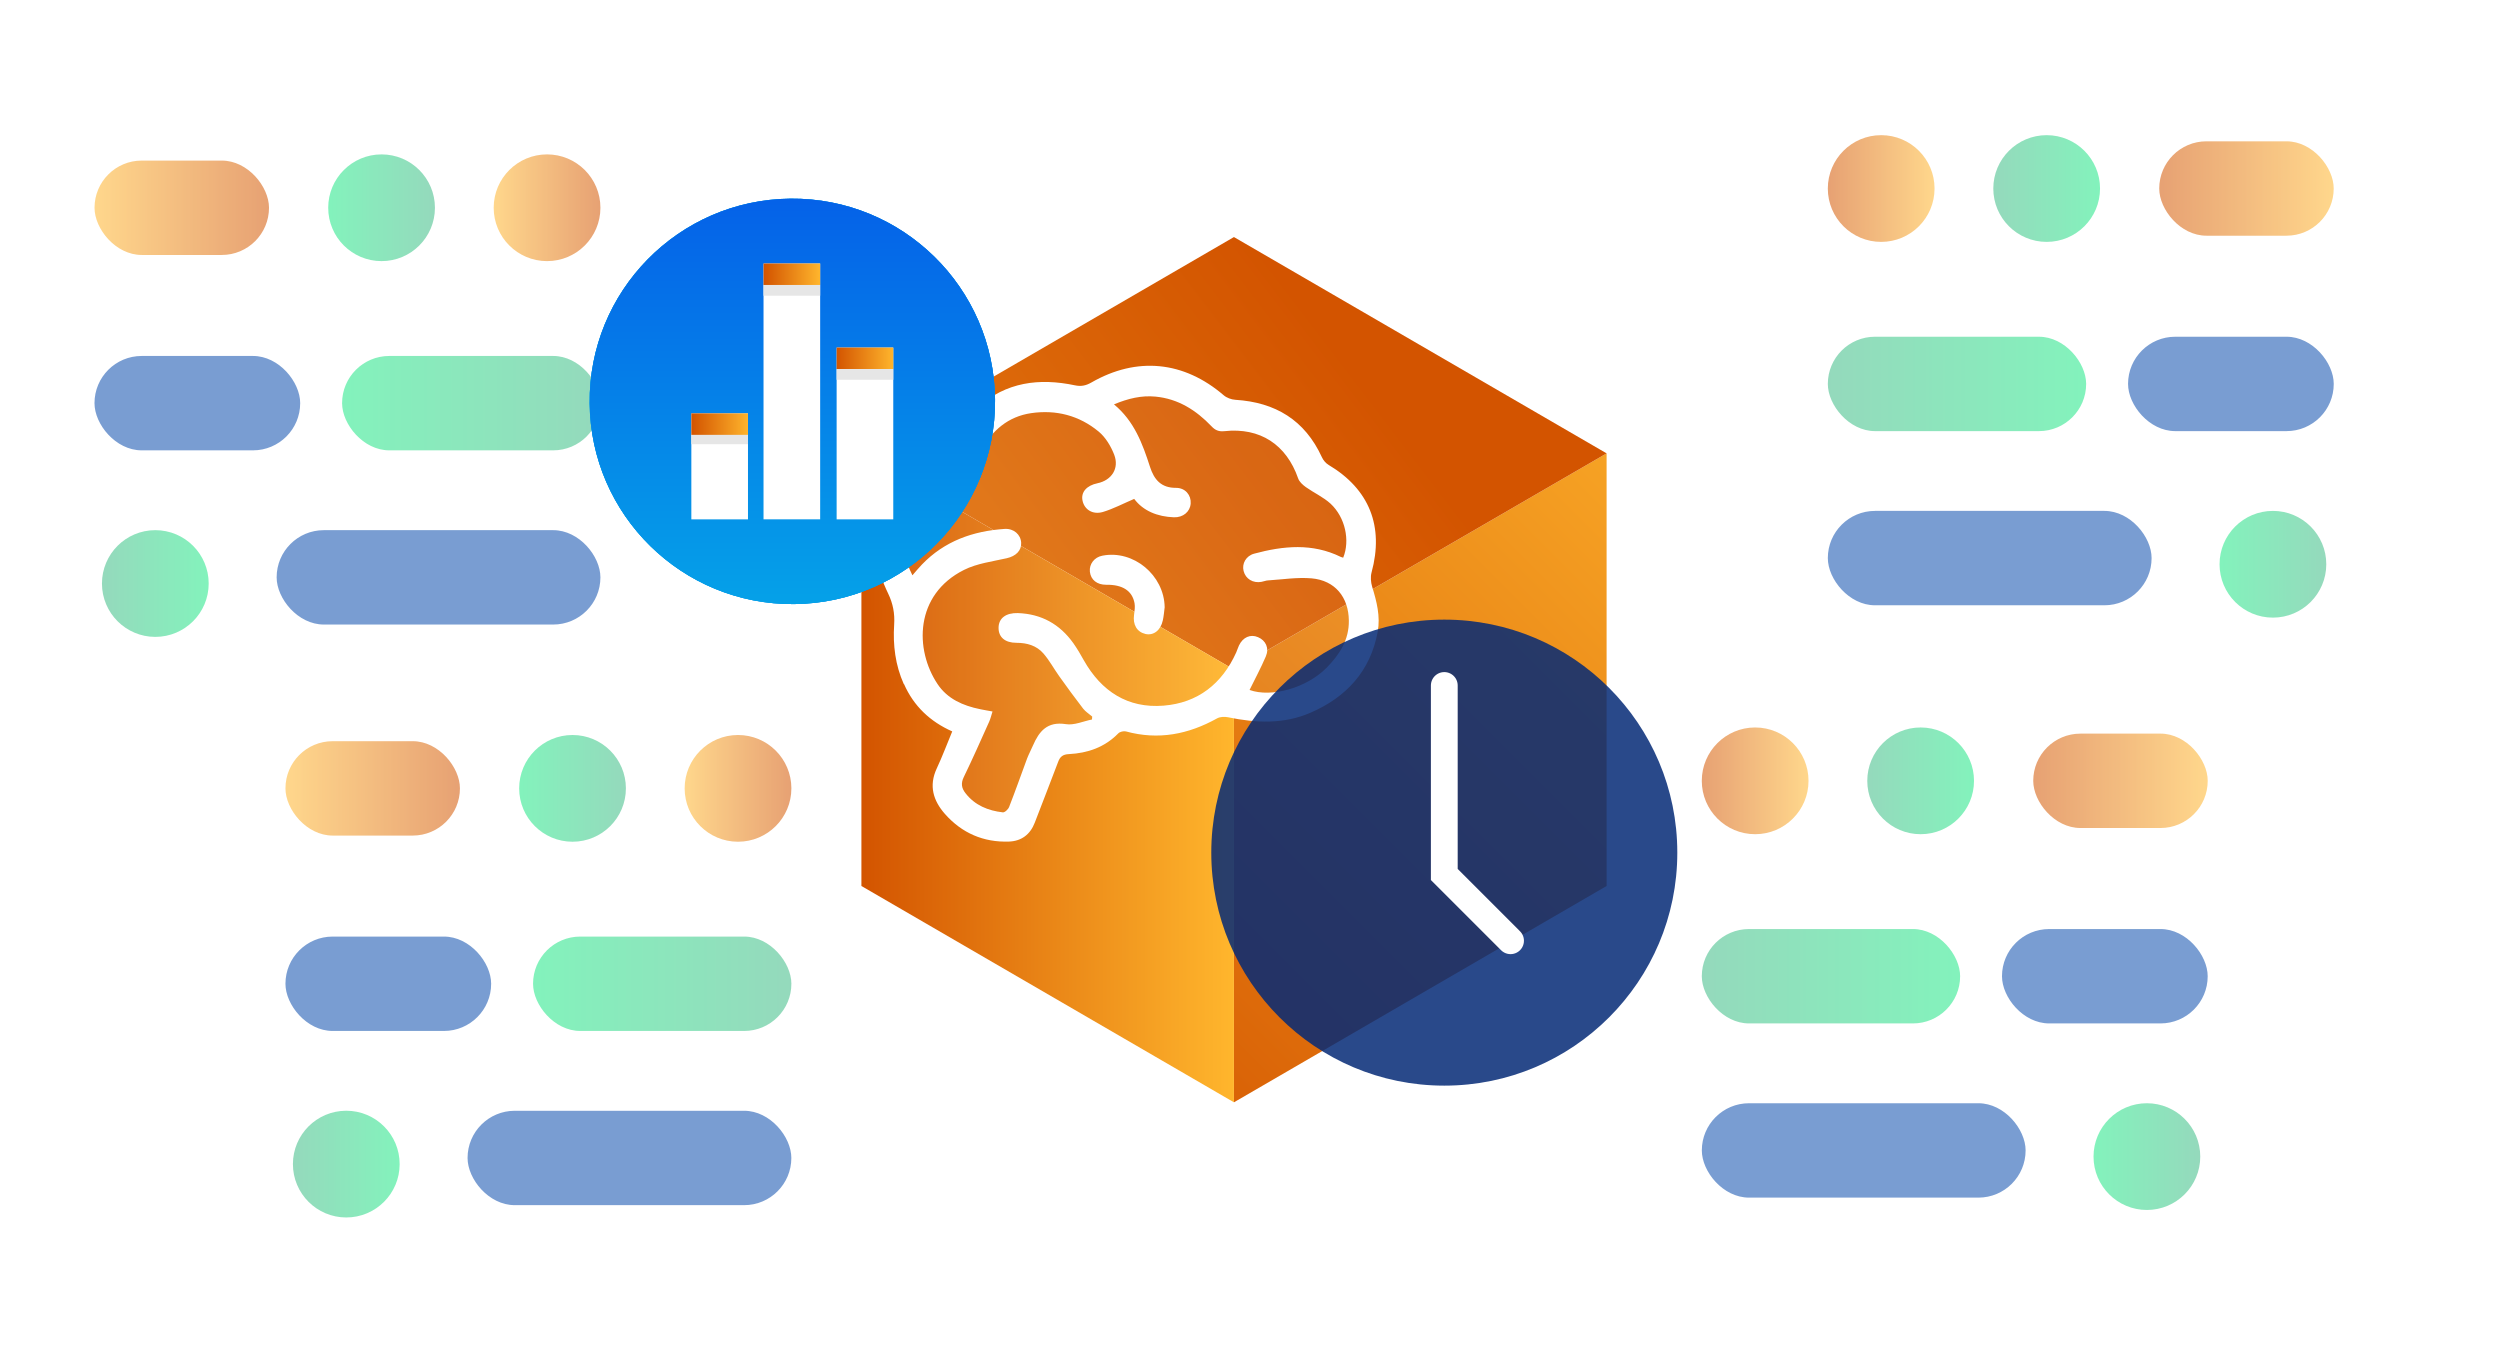 <?xml version="1.0" encoding="UTF-8"?>
<svg id="Layer_1" data-name="Layer 1" xmlns="http://www.w3.org/2000/svg" xmlns:xlink="http://www.w3.org/1999/xlink" viewBox="0 0 780 420">
  <defs>
    <style>
      .cls-1, .cls-2 {
        fill: none;
      }

      .cls-3 {
        fill: url(#linear-gradient);
      }

      .cls-4 {
        clip-path: url(#clippath);
      }

      .cls-5 {
        fill: #e6e6e6;
      }

      .cls-6, .cls-7 {
        fill: #fff;
      }

      .cls-8 {
        fill: #0b4dad;
      }

      .cls-9 {
        fill: #042a76;
        opacity: .85;
      }

      .cls-9, .cls-7 {
        isolation: isolate;
      }

      .cls-2 {
        stroke: #fff;
        stroke-linecap: round;
        stroke-miterlimit: 10;
        stroke-width: 8.36px;
      }

      .cls-10 {
        fill: url(#linear-gradient-8);
      }

      .cls-11 {
        fill: url(#linear-gradient-9);
      }

      .cls-12 {
        fill: url(#linear-gradient-3);
      }

      .cls-13 {
        fill: url(#linear-gradient-4);
      }

      .cls-14 {
        fill: url(#linear-gradient-2);
      }

      .cls-15 {
        fill: url(#linear-gradient-6);
      }

      .cls-16 {
        fill: url(#linear-gradient-7);
      }

      .cls-17 {
        fill: url(#linear-gradient-5);
      }

      .cls-18 {
        opacity: .55;
      }

      .cls-19 {
        opacity: .5;
      }

      .cls-20 {
        fill: url(#linear-gradient-14);
      }

      .cls-21 {
        fill: url(#linear-gradient-18);
      }

      .cls-22 {
        fill: url(#linear-gradient-22);
      }

      .cls-23 {
        fill: url(#linear-gradient-20);
      }

      .cls-24 {
        fill: url(#linear-gradient-21);
      }

      .cls-25 {
        fill: url(#linear-gradient-23);
      }

      .cls-26 {
        fill: url(#linear-gradient-15);
      }

      .cls-27 {
        fill: url(#linear-gradient-19);
      }

      .cls-28 {
        fill: url(#linear-gradient-16);
      }

      .cls-29 {
        fill: url(#linear-gradient-17);
      }

      .cls-30 {
        fill: url(#linear-gradient-13);
      }

      .cls-31 {
        fill: url(#linear-gradient-12);
      }

      .cls-32 {
        fill: url(#linear-gradient-10);
      }

      .cls-33 {
        fill: url(#linear-gradient-11);
      }

      .cls-34 {
        fill: url(#linear-gradient-27);
      }

      .cls-35 {
        fill: url(#linear-gradient-24);
      }

      .cls-36 {
        fill: url(#linear-gradient-26);
      }

      .cls-37 {
        fill: url(#linear-gradient-25);
      }

      .cls-38 {
        fill: url(#linear-gradient-28);
      }

      .cls-39 {
        fill: url(#linear-gradient-29);
      }

      .cls-40 {
        fill: url(#linear-gradient-30);
      }

      .cls-41 {
        fill: url(#linear-gradient-32);
      }

      .cls-42 {
        fill: url(#linear-gradient-31);
      }

      .cls-7 {
        opacity: .06;
      }

      .cls-43 {
        filter: url(#drop-shadow-11);
      }
    </style>
    <linearGradient id="linear-gradient" x1="634.37" y1="243.62" x2="688.81" y2="243.62" gradientUnits="userSpaceOnUse">
      <stop offset="0" stop-color="#d35400"/>
      <stop offset="1" stop-color="#ffb62d"/>
    </linearGradient>
    <linearGradient id="linear-gradient-2" x1="582.6" y1="243.62" x2="615.89" y2="243.62" gradientUnits="userSpaceOnUse">
      <stop offset="0" stop-color="#3dba85"/>
      <stop offset="1" stop-color="#1de885"/>
    </linearGradient>
    <linearGradient id="linear-gradient-3" x1="530.97" x2="564.26" xlink:href="#linear-gradient"/>
    <linearGradient id="linear-gradient-4" x1="530.97" y1="304.59" x2="611.56" y2="304.59" gradientTransform="translate(1142.53 609.17) rotate(-180)" xlink:href="#linear-gradient-2"/>
    <linearGradient id="linear-gradient-5" x1="-1275.72" y1="1185.47" x2="-1242.43" y2="1185.47" gradientTransform="translate(-589.24 1546.32) rotate(-180)" xlink:href="#linear-gradient-2"/>
    <linearGradient id="linear-gradient-6" x1="673.68" y1="58.82" x2="728.13" y2="58.82" xlink:href="#linear-gradient"/>
    <linearGradient id="linear-gradient-7" x1="621.91" y1="58.82" x2="655.21" y2="58.82" xlink:href="#linear-gradient-2"/>
    <linearGradient id="linear-gradient-8" x1="570.28" y1="58.82" x2="603.58" y2="58.82" xlink:href="#linear-gradient"/>
    <linearGradient id="linear-gradient-9" x1="570.28" y1="119.78" x2="650.88" y2="119.78" gradientTransform="translate(1221.16 239.56) rotate(180)" xlink:href="#linear-gradient-2"/>
    <linearGradient id="linear-gradient-10" x1="-1315.04" y1="1370.27" x2="-1281.75" y2="1370.27" gradientTransform="translate(-589.24 1546.32) rotate(-180)" xlink:href="#linear-gradient-2"/>
    <linearGradient id="linear-gradient-11" x1="25.52" y1="245.97" x2="79.97" y2="245.97" gradientTransform="translate(63.54 491.94) scale(1 -1)" xlink:href="#linear-gradient"/>
    <linearGradient id="linear-gradient-12" x1="-26.25" y1="245.97" x2="7.05" y2="245.97" gradientTransform="translate(169.03) rotate(-180) scale(1 -1)" xlink:href="#linear-gradient-2"/>
    <linearGradient id="linear-gradient-13" x1="-77.88" y1="245.97" x2="-44.58" y2="245.97" gradientTransform="translate(169.03) rotate(-180) scale(1 -1)" xlink:href="#linear-gradient"/>
    <linearGradient id="linear-gradient-14" x1="-77.88" y1="306.93" x2="2.72" y2="306.93" gradientTransform="translate(169.03) rotate(-180) scale(1 -1)" xlink:href="#linear-gradient-2"/>
    <linearGradient id="linear-gradient-15" x1="-666.88" y1="1183.12" x2="-633.59" y2="1183.12" gradientTransform="translate(758.27 1546.32) scale(1 -1)" xlink:href="#linear-gradient-2"/>
    <linearGradient id="linear-gradient-16" x1="85.1" y1="64.82" x2="139.55" y2="64.82" gradientTransform="translate(-55.62 129.64) scale(1 -1)" xlink:href="#linear-gradient"/>
    <linearGradient id="linear-gradient-17" x1="33.33" y1="64.82" x2="66.63" y2="64.82" gradientTransform="translate(169.03) rotate(-180) scale(1 -1)" xlink:href="#linear-gradient-2"/>
    <linearGradient id="linear-gradient-18" x1="-18.3" y1="64.82" x2="15" y2="64.82" gradientTransform="translate(169.03) rotate(-180) scale(1 -1)" xlink:href="#linear-gradient"/>
    <linearGradient id="linear-gradient-19" x1="-18.3" y1="125.79" x2="62.3" y2="125.79" gradientTransform="translate(169.03) rotate(-180) scale(1 -1)" xlink:href="#linear-gradient-2"/>
    <linearGradient id="linear-gradient-20" x1="-726.46" y1="1364.27" x2="-693.17" y2="1364.27" gradientTransform="translate(758.27 1546.32) scale(1 -1)" xlink:href="#linear-gradient-2"/>
    <linearGradient id="linear-gradient-21" x1="327.06" y1="-1921.8" x2="572.57" y2="-1676.29" gradientTransform="translate(0 -1563.06) scale(1 -1)" gradientUnits="userSpaceOnUse">
      <stop offset="0" stop-color="#d35400"/>
      <stop offset="1" stop-color="#ffb62d"/>
    </linearGradient>
    <linearGradient id="linear-gradient-22" x1="421.3" y1="-1676.81" x2="72.81" y2="-1942.82" xlink:href="#linear-gradient-21"/>
    <linearGradient id="linear-gradient-23" x1="268.76" y1="-1805.75" x2="384.99" y2="-1805.75" xlink:href="#linear-gradient-21"/>
    <filter id="drop-shadow-11" filterUnits="userSpaceOnUse">
      <feOffset dx="3.13" dy="8.35"/>
      <feGaussianBlur result="blur" stdDeviation="13.57"/>
      <feFlood flood-color="#1e1e1e" flood-opacity=".4"/>
      <feComposite in2="blur" operator="in"/>
      <feComposite in="SourceGraphic"/>
    </filter>
    <linearGradient id="linear-gradient-24" x1="180.82" y1="116.89" x2="307.32" y2="116.89" gradientTransform="translate(1.08 -2.24) rotate(.53)" gradientUnits="userSpaceOnUse">
      <stop offset="0" stop-color="#05a1e8"/>
      <stop offset="1" stop-color="#0562e8"/>
    </linearGradient>
    <clipPath id="clippath">
      <circle class="cls-35" cx="244.07" cy="116.89" r="63.25" transform="translate(-1.06 2.25) rotate(-.53)"/>
    </clipPath>
    <linearGradient id="linear-gradient-25" x1="-555.76" y1="-397.52" x2="-555.41" y2="-397.52" gradientTransform="translate(3223185.3 4506042.69) rotate(90) scale(8107.56 -8107.53)" xlink:href="#linear-gradient-24"/>
    <linearGradient id="linear-gradient-26" x1="-558.65" y1="-397.64" x2="-558.3" y2="-397.64" gradientTransform="translate(-141744.58 -199303.58) rotate(-90) scale(357.08 -357.08)" xlink:href="#linear-gradient-24"/>
    <linearGradient id="linear-gradient-27" x1="-555.74" y1="-397.53" x2="-555.39" y2="-397.53" gradientTransform="translate(3223224.34 4505826.23) rotate(90) scale(8107.56 -8107.53)" gradientUnits="userSpaceOnUse">
      <stop offset="0" stop-color="#05a1e8" stop-opacity="0"/>
      <stop offset="1" stop-color="#0562e8" stop-opacity="0"/>
    </linearGradient>
    <linearGradient id="linear-gradient-28" x1="-555.61" y1="-420.15" x2="-555.25" y2="-420.15" gradientTransform="translate(27971.65 -20853.91) scale(49.88 -49.88)" gradientUnits="userSpaceOnUse">
      <stop offset="0" stop-color="#d35400"/>
      <stop offset="1" stop-color="#ffb62d"/>
    </linearGradient>
    <linearGradient id="linear-gradient-29" x1="-555.74" y1="-397.52" x2="-555.38" y2="-397.52" gradientTransform="translate(3223159.96 4505752.2) rotate(90) scale(8107.56 -8107.53)" xlink:href="#linear-gradient-27"/>
    <linearGradient id="linear-gradient-30" x1="-554.77" y1="-421.11" x2="-554.42" y2="-421.11" gradientTransform="translate(27907.27 -20927.94) scale(49.88 -49.88)" xlink:href="#linear-gradient-28"/>
    <linearGradient id="linear-gradient-31" x1="-555.75" y1="-397.52" x2="-555.39" y2="-397.52" gradientTransform="translate(3223096.39 4505884.1) rotate(90) scale(8107.56 -8107.53)" xlink:href="#linear-gradient-27"/>
    <linearGradient id="linear-gradient-32" x1="-553.95" y1="-419.4" x2="-553.59" y2="-419.4" gradientTransform="translate(27843.7 -20796.04) scale(49.88 -49.88)" xlink:href="#linear-gradient-28"/>
  </defs>
  <g class="cls-18">
    <rect class="cls-8" x="530.97" y="344.21" width="101.02" height="29.45" rx="14.73" ry="14.73"/>
    <g>
      <rect class="cls-3" x="634.37" y="228.89" width="54.44" height="29.45" rx="14.73" ry="14.73"/>
      <circle class="cls-14" cx="599.24" cy="243.62" r="16.65"/>
      <circle class="cls-12" cx="547.61" cy="243.62" r="16.65"/>
    </g>
    <rect class="cls-8" x="624.63" y="289.86" width="64.18" height="29.45" rx="14.73" ry="14.73" transform="translate(1313.43 609.17) rotate(180)"/>
    <rect class="cls-13" x="530.97" y="289.86" width="80.6" height="29.45" rx="14.73" ry="14.73" transform="translate(1142.53 609.17) rotate(180)"/>
    <circle class="cls-17" cx="669.83" cy="360.86" r="16.65"/>
  </g>
  <g class="cls-18">
    <rect class="cls-8" x="570.28" y="159.4" width="101.02" height="29.45" rx="14.73" ry="14.73"/>
    <g>
      <rect class="cls-15" x="673.68" y="44.09" width="54.44" height="29.45" rx="14.73" ry="14.73"/>
      <circle class="cls-16" cx="638.56" cy="58.82" r="16.65"/>
      <circle class="cls-10" cx="586.93" cy="58.82" r="16.65"/>
    </g>
    <rect class="cls-8" x="663.94" y="105.05" width="64.18" height="29.45" rx="14.73" ry="14.73" transform="translate(1392.07 239.56) rotate(-180)"/>
    <rect class="cls-11" x="570.28" y="105.05" width="80.6" height="29.45" rx="14.73" ry="14.73" transform="translate(1221.16 239.56) rotate(-180)"/>
    <circle class="cls-32" cx="709.15" cy="176.05" r="16.65"/>
  </g>
  <g class="cls-18">
    <rect class="cls-8" x="145.88" y="346.56" width="101.02" height="29.45" rx="14.73" ry="14.73" transform="translate(392.78 722.57) rotate(180)"/>
    <g>
      <rect class="cls-33" x="89.06" y="231.24" width="54.44" height="29.45" rx="14.73" ry="14.73" transform="translate(232.56 491.94) rotate(180)"/>
      <circle class="cls-31" cx="178.63" cy="245.97" r="16.65"/>
      <circle class="cls-30" cx="230.26" cy="245.97" r="16.65"/>
    </g>
    <rect class="cls-8" x="89.06" y="292.21" width="64.18" height="29.45" rx="14.73" ry="14.73"/>
    <rect class="cls-20" x="166.31" y="292.21" width="80.6" height="29.45" rx="14.73" ry="14.73"/>
    <circle class="cls-26" cx="108.04" cy="363.2" r="16.65"/>
  </g>
  <g class="cls-18">
    <rect class="cls-8" x="86.3" y="165.41" width="101.02" height="29.45" rx="14.73" ry="14.73" transform="translate(273.63 360.27) rotate(180)"/>
    <g>
      <rect class="cls-28" x="29.48" y="50.09" width="54.44" height="29.45" rx="14.73" ry="14.73" transform="translate(113.41 129.64) rotate(180)"/>
      <circle class="cls-29" cx="119.05" cy="64.82" r="16.65"/>
      <circle class="cls-21" cx="170.68" cy="64.82" r="16.65"/>
    </g>
    <rect class="cls-8" x="29.48" y="111.06" width="64.18" height="29.45" rx="14.73" ry="14.73"/>
    <rect class="cls-27" x="106.73" y="111.06" width="80.6" height="29.45" rx="14.73" ry="14.73"/>
    <circle class="cls-23" cx="48.46" cy="182.06" r="16.65"/>
  </g>
  <g>
    <g>
      <polygon class="cls-24" points="501.26 141.45 501.26 276.43 384.99 343.92 384.99 208.91 501.26 141.45"/>
      <polygon class="cls-22" points="501.26 141.45 384.99 208.91 268.76 141.45 384.99 73.96 501.26 141.45"/>
      <polygon class="cls-25" points="384.99 208.91 384.99 343.92 268.76 276.43 268.76 141.45 384.99 208.91"/>
    </g>
    <g>
      <g class="cls-19">
        <g>
          <path class="cls-1" d="M283.38,216.96c-2.65-5.93-3.43-12.17-3.01-18.58,.22-3.45-.36-6.55-1.89-9.72-3.76-7.83-5.57-16.07-3.43-24.76,2.67-10.86,9.86-17.91,19.5-22.65,3.48-1.7,6.57-3.51,8.58-7.02,.78-1.39,2.12-2.53,3.31-3.62,8.83-7.94,19.22-9.22,30.33-6.88,1.98,.42,3.43,.08,5.1-.86,14.23-8.19,28.88-6.71,41.31,3.96,.95,.81,2.4,1.34,3.65,1.42,12.45,.78,21.67,6.3,26.99,17.91,.42,.95,1.23,1.89,2.12,2.42,12.7,7.58,17.3,19.16,13.37,33.56-.36,1.36-.22,3.04,.19,4.43,1.42,4.6,2.62,9.25,1.73,14.07-2.28,12.31-9.83,20.42-20.97,25.24-8.3,3.62-16.99,3.23-25.71,1.42-1.09-.22-2.48-.17-3.4,.33-9,5.01-18.36,6.85-28.44,4.09-.72-.19-1.92,.08-2.42,.61-4.26,4.35-9.55,6.16-15.4,6.46-1.87,.08-2.76,.78-3.37,2.45-2.37,6.32-4.87,12.62-7.27,18.91-1.42,3.73-4.18,5.79-8.05,5.93-7.97,.28-14.71-2.65-20-8.63-3.62-4.12-5.07-8.75-2.56-14.15,1.75-3.73,3.2-7.63,4.85-11.59-6.88-3.06-11.98-7.85-15.04-14.76h-.06Zm5.65-37.32c7.05-7.33,15.93-10.45,25.79-11.11,2.87-.19,5.04,1.75,5.18,4.32,.14,2.45-1.67,4.18-4.46,4.82-4.51,1.03-9.33,1.62-13.37,3.65-15.43,7.72-15.43,24.87-8.27,35.6,3.09,4.65,7.97,6.77,13.29,7.85,1.17,.25,2.37,.45,3.87,.72-.39,1.2-.61,2.26-1.06,3.23-2.59,5.77-5.15,11.56-7.91,17.24-.95,1.95-.7,3.45,.53,5.01,2.95,3.82,7.08,5.46,11.64,5.99,.61,.08,1.7-.95,1.98-1.7,1.95-4.99,3.73-10.06,5.6-15.1,.53-1.36,1.23-2.67,1.81-4.01,1.95-4.51,4.51-7.63,10.31-6.71,2.56,.42,5.43-.92,8.13-1.45,0-.31,.03-.61,.06-.92-.95-.81-2.06-1.5-2.81-2.45-2.59-3.34-5.07-6.77-7.52-10.19-1.64-2.31-3.01-4.87-4.87-7.02-2.14-2.48-5.13-3.34-8.41-3.34-3.62,0-5.63-1.78-5.6-4.71,.03-2.98,2.31-4.68,6.02-4.57,7.33,.25,13.09,3.45,17.33,9.41,1.2,1.7,2.26,3.51,3.26,5.32,5.49,9.72,13.73,15.04,24.87,14.15,10.64-.84,18.24-6.77,22.67-16.6,.31-.7,.53-1.48,.86-2.17,1.23-2.59,3.59-3.62,5.96-2.59,2.42,1.03,3.54,3.43,2.42,6.02-1.53,3.57-3.37,6.99-5.07,10.45,6.8,2.45,17.83-.61,24.09-6.99,3.98-4.07,6.96-8.63,6.88-14.65-.08-7.33-4.32-12.53-11.62-13.18-4.48-.39-9.08,.36-13.59,.64-.67,.03-1.34,.33-2.03,.45-2.65,.5-4.99-.92-5.6-3.4-.58-2.28,.75-4.71,3.31-5.4,9.11-2.45,18.19-3.34,27.05,1.03,.22,.11,.5,.14,.72,.22,2.17-5.32,.67-12.56-3.96-16.85-2.26-2.06-5.18-3.37-7.69-5.15-.97-.7-2.03-1.64-2.4-2.7-3.68-10.58-11.87-15.96-23.01-14.76-1.78,.19-2.9-.31-4.04-1.53-4.79-5.01-10.39-8.58-17.46-9.25-4.4-.42-8.55,.58-12.95,2.42,6.32,5.21,8.91,12.28,11.23,19.47,1.28,3.98,3.45,6.6,8.13,6.57,2.92,0,4.76,2.31,4.57,4.9-.19,2.56-2.37,4.4-5.26,4.29-5.15-.19-9.58-2.01-12.37-5.74-3.45,1.48-6.49,3.09-9.72,4.07-3.23,.97-5.85-.75-6.41-3.57-.53-2.59,1.28-4.68,4.65-5.38,4.43-.92,6.88-4.62,5.24-8.91-1.03-2.65-2.67-5.4-4.82-7.19-6.07-5.04-13.31-6.91-21.11-5.77-7.16,1.06-12.14,5.38-15.65,11.64-.67,1.23-2.03,2.17-3.29,2.92-4.4,2.67-9.36,4.65-13.26,7.94-8.19,6.88-9.86,18.27-4.82,28.08,1-1.14,1.92-2.28,2.92-3.31l.03-.06Z"/>
          <path class="cls-1" d="M290.9,154.88c3.9-3.29,8.83-5.26,13.26-7.94,1.23-.75,2.59-1.7,3.29-2.92,3.51-6.27,8.5-10.58,15.65-11.64,7.8-1.14,15.04,.7,21.11,5.77,2.14,1.78,3.79,4.54,4.82,7.19,1.64,4.29-.78,7.99-5.24,8.91-3.37,.7-5.15,2.79-4.65,5.38,.56,2.81,3.18,4.54,6.41,3.57,3.23-.97,6.24-2.59,9.72-4.07,2.79,3.73,7.21,5.54,12.37,5.74,2.87,.11,5.07-1.73,5.26-4.29,.19-2.59-1.64-4.93-4.57-4.9-4.68,.06-6.82-2.59-8.13-6.57-2.31-7.19-4.9-14.26-11.23-19.47,4.4-1.84,8.52-2.84,12.95-2.42,7.08,.67,12.67,4.23,17.46,9.25,1.17,1.23,2.26,1.73,4.04,1.53,11.14-1.23,19.3,4.18,23.01,14.76,.36,1.06,1.42,2.01,2.4,2.7,2.51,1.78,5.43,3.09,7.69,5.15,4.62,4.29,6.13,11.53,3.96,16.85-.25-.08-.5-.11-.72-.22-8.86-4.4-17.94-3.48-27.05-1.03-2.56,.7-3.9,3.12-3.31,5.4,.61,2.45,2.95,3.87,5.6,3.4,.67-.14,1.34-.42,2.03-.45,4.54-.28,9.14-1.03,13.59-.64,7.3,.64,11.56,5.88,11.62,13.18,.06,6.02-2.92,10.58-6.88,14.65-6.27,6.38-17.3,9.47-24.09,6.99,1.7-3.45,3.54-6.88,5.07-10.45,1.11-2.62,0-4.99-2.42-6.02-2.37-1-4.71,0-5.96,2.59-.33,.7-.56,1.45-.86,2.17-4.43,9.83-12.03,15.77-22.67,16.6-11.14,.89-19.39-4.43-24.87-14.15-1.03-1.81-2.06-3.62-3.26-5.32-4.23-5.96-10-9.16-17.33-9.41-3.68-.11-5.99,1.59-6.02,4.57-.03,2.9,2.01,4.68,5.6,4.71,3.26,0,6.27,.86,8.41,3.34,1.84,2.14,3.2,4.71,4.87,7.02,2.45,3.43,4.93,6.85,7.52,10.19,.75,.97,1.87,1.64,2.81,2.45,0,.31-.03,.61-.06,.92-2.73,.53-5.57,1.87-8.13,1.45-5.79-.92-8.36,2.2-10.31,6.71-.58,1.36-1.31,2.65-1.81,4.01-1.89,5.01-3.65,10.08-5.6,15.1-.28,.75-1.39,1.78-1.98,1.7-4.57-.56-8.69-2.17-11.64-5.99-1.2-1.56-1.48-3.06-.53-5.01,2.76-5.68,5.32-11.48,7.91-17.24,.45-.97,.67-2.03,1.06-3.23-1.53-.28-2.7-.47-3.87-.72-5.32-1.09-10.17-3.2-13.29-7.85-7.16-10.72-7.16-27.88,8.27-35.6,4.07-2.03,8.86-2.59,13.37-3.65,2.79-.64,4.6-2.37,4.46-4.82-.14-2.56-2.28-4.51-5.18-4.32-9.86,.7-18.75,3.82-25.79,11.11-1,1.03-1.92,2.17-2.92,3.31-5.04-9.83-3.37-21.2,4.82-28.08l-.03,.06Zm54.4,22c-2.51,.47-4.15,2.62-3.9,5.01,.28,2.53,2.23,4.09,5.1,4.07,5.04-.08,8.11,1.84,8.83,5.74,.22,1.14,0,2.4-.14,3.59-.45,3.09,.86,5.38,3.54,6.02,2.51,.58,4.76-1.11,5.43-4.23,.31-1.34,.39-2.73,.58-4.09-.17-10-9.75-17.97-19.44-16.07v-.03Z"/>
          <path class="cls-1" d="M364.74,192.95c-.17-10-9.75-17.97-19.44-16.07-2.51,.47-4.15,2.62-3.9,5.01,.28,2.53,2.23,4.09,5.1,4.07,5.04-.08,8.11,1.84,8.83,5.74,.22,1.14,0,2.4-.14,3.59-.45,3.09,.86,5.38,3.54,6.02,2.51,.58,4.76-1.11,5.43-4.23,.31-1.34,.39-2.73,.58-4.09v-.03Z"/>
        </g>
        <g>
          <path class="cls-1" d="M281.52,213.01c-2.65-5.93-3.43-12.17-3.01-18.58,.22-3.45-.36-6.55-1.89-9.72-3.76-7.83-5.57-16.07-3.43-24.76,2.67-10.86,9.86-17.91,19.5-22.65,3.48-1.7,6.57-3.51,8.58-7.02,.78-1.39,2.12-2.53,3.31-3.62,8.83-7.94,19.22-9.22,30.33-6.88,1.98,.42,3.43,.08,5.1-.86,14.23-8.19,28.88-6.71,41.31,3.96,.95,.81,2.4,1.34,3.65,1.42,12.45,.78,21.67,6.3,26.99,17.91,.42,.95,1.23,1.89,2.12,2.42,12.7,7.58,17.3,19.16,13.37,33.56-.36,1.36-.22,3.04,.19,4.43,1.42,4.6,2.62,9.25,1.73,14.07-2.28,12.31-9.83,20.42-20.97,25.24-8.3,3.62-16.99,3.23-25.71,1.42-1.09-.22-2.48-.17-3.4,.33-9,5.01-18.36,6.85-28.44,4.09-.72-.19-1.92,.08-2.42,.61-4.26,4.35-9.55,6.16-15.4,6.46-1.87,.08-2.76,.78-3.37,2.45-2.37,6.32-4.87,12.62-7.27,18.91-1.42,3.73-4.18,5.79-8.05,5.93-7.97,.28-14.71-2.65-20-8.63-3.62-4.12-5.07-8.75-2.56-14.15,1.75-3.73,3.2-7.63,4.85-11.59-6.88-3.06-11.98-7.85-15.04-14.76h-.06Zm5.65-37.32c7.05-7.33,15.93-10.45,25.79-11.11,2.87-.19,5.04,1.75,5.18,4.32,.14,2.45-1.67,4.18-4.46,4.82-4.51,1.03-9.33,1.62-13.37,3.65-15.43,7.72-15.43,24.87-8.27,35.6,3.09,4.65,7.97,6.77,13.29,7.85,1.17,.25,2.37,.45,3.87,.72-.39,1.2-.61,2.26-1.06,3.23-2.59,5.77-5.15,11.56-7.91,17.24-.95,1.95-.7,3.45,.53,5.01,2.95,3.82,7.08,5.46,11.64,5.99,.61,.08,1.7-.95,1.98-1.7,1.95-4.99,3.73-10.06,5.6-15.1,.53-1.36,1.23-2.67,1.81-4.01,1.95-4.51,4.51-7.63,10.31-6.71,2.56,.42,5.43-.92,8.13-1.45,0-.31,.03-.61,.06-.92-.95-.81-2.06-1.5-2.81-2.45-2.59-3.34-5.07-6.77-7.52-10.19-1.64-2.31-3.01-4.87-4.87-7.02-2.14-2.48-5.13-3.34-8.41-3.34-3.62,0-5.63-1.78-5.6-4.71,.03-2.98,2.31-4.68,6.02-4.57,7.33,.25,13.09,3.45,17.33,9.41,1.2,1.7,2.26,3.51,3.26,5.32,5.49,9.72,13.73,15.04,24.87,14.15,10.64-.84,18.24-6.77,22.67-16.6,.31-.7,.53-1.48,.86-2.17,1.23-2.59,3.59-3.62,5.96-2.59,2.42,1.03,3.54,3.43,2.42,6.02-1.53,3.57-3.37,6.99-5.07,10.45,6.8,2.45,17.83-.61,24.09-6.99,3.98-4.07,6.96-8.63,6.88-14.65-.08-7.33-4.32-12.53-11.62-13.18-4.48-.39-9.08,.36-13.59,.64-.67,.03-1.34,.33-2.03,.45-2.65,.5-4.99-.92-5.6-3.4-.58-2.28,.75-4.71,3.31-5.4,9.11-2.45,18.19-3.34,27.05,1.03,.22,.11,.5,.14,.72,.22,2.17-5.32,.67-12.56-3.96-16.85-2.26-2.06-5.18-3.37-7.69-5.15-.97-.7-2.03-1.64-2.4-2.7-3.68-10.58-11.87-15.96-23.01-14.76-1.78,.19-2.9-.31-4.04-1.53-4.79-5.01-10.39-8.58-17.46-9.25-4.4-.42-8.55,.58-12.95,2.42,6.32,5.21,8.91,12.28,11.23,19.47,1.28,3.98,3.45,6.6,8.13,6.57,2.92,0,4.76,2.31,4.57,4.9-.19,2.56-2.37,4.4-5.26,4.29-5.15-.19-9.58-2.01-12.37-5.74-3.45,1.48-6.49,3.09-9.72,4.07-3.23,.97-5.85-.75-6.41-3.57-.53-2.59,1.28-4.68,4.65-5.38,4.43-.92,6.88-4.62,5.24-8.91-1.03-2.65-2.67-5.4-4.82-7.19-6.07-5.04-13.31-6.91-21.11-5.77-7.16,1.06-12.14,5.38-15.65,11.64-.67,1.23-2.03,2.17-3.29,2.92-4.4,2.67-9.36,4.65-13.26,7.94-8.19,6.88-9.86,18.27-4.82,28.08,1-1.14,1.92-2.28,2.92-3.31l.03-.06Z"/>
          <path class="cls-1" d="M289.06,150.92c3.9-3.29,8.83-5.26,13.26-7.94,1.23-.75,2.59-1.7,3.29-2.92,3.51-6.27,8.5-10.58,15.65-11.64,7.8-1.14,15.04,.7,21.11,5.77,2.14,1.78,3.79,4.54,4.82,7.19,1.64,4.29-.78,7.99-5.24,8.91-3.37,.7-5.15,2.79-4.65,5.38,.56,2.81,3.18,4.54,6.41,3.57,3.23-.97,6.24-2.59,9.72-4.07,2.79,3.73,7.21,5.54,12.37,5.74,2.87,.11,5.07-1.73,5.26-4.29,.19-2.59-1.64-4.93-4.57-4.9-4.68,.06-6.82-2.59-8.13-6.57-2.31-7.19-4.9-14.26-11.23-19.47,4.4-1.84,8.52-2.84,12.95-2.42,7.08,.67,12.67,4.23,17.46,9.25,1.17,1.23,2.26,1.73,4.04,1.53,11.14-1.23,19.3,4.18,23.01,14.76,.36,1.06,1.42,2.01,2.4,2.7,2.51,1.78,5.43,3.09,7.69,5.15,4.62,4.29,6.13,11.53,3.96,16.85-.25-.08-.5-.11-.72-.22-8.86-4.4-17.94-3.48-27.05-1.03-2.56,.7-3.9,3.12-3.31,5.4,.61,2.45,2.95,3.87,5.6,3.4,.67-.14,1.34-.42,2.03-.45,4.54-.28,9.14-1.03,13.59-.64,7.3,.64,11.56,5.88,11.62,13.18,.06,6.02-2.92,10.58-6.88,14.65-6.27,6.38-17.3,9.47-24.09,6.99,1.7-3.45,3.54-6.88,5.07-10.45,1.11-2.62,0-4.99-2.42-6.02-2.37-1-4.71,0-5.96,2.59-.33,.7-.56,1.45-.86,2.17-4.43,9.83-12.03,15.77-22.67,16.6-11.14,.89-19.39-4.43-24.87-14.15-1.03-1.81-2.06-3.62-3.26-5.32-4.23-5.96-10-9.16-17.33-9.41-3.68-.11-5.99,1.59-6.02,4.57-.03,2.9,2.01,4.68,5.6,4.71,3.26,0,6.27,.86,8.41,3.34,1.84,2.14,3.2,4.71,4.87,7.02,2.45,3.43,4.93,6.85,7.52,10.19,.75,.97,1.87,1.64,2.81,2.45,0,.31-.03,.61-.06,.92-2.73,.53-5.57,1.87-8.13,1.45-5.79-.92-8.36,2.2-10.31,6.71-.58,1.36-1.31,2.65-1.81,4.01-1.89,5.01-3.65,10.08-5.6,15.1-.28,.75-1.39,1.78-1.98,1.7-4.57-.56-8.69-2.17-11.64-5.99-1.2-1.56-1.48-3.06-.53-5.01,2.76-5.68,5.32-11.48,7.91-17.24,.45-.97,.67-2.03,1.06-3.23-1.53-.28-2.7-.47-3.87-.72-5.32-1.09-10.17-3.2-13.29-7.85-7.16-10.72-7.16-27.88,8.27-35.6,4.07-2.03,8.86-2.59,13.37-3.65,2.79-.64,4.6-2.37,4.46-4.82-.14-2.56-2.28-4.51-5.18-4.32-9.86,.7-18.75,3.82-25.79,11.11-1,1.03-1.92,2.17-2.92,3.31-5.04-9.83-3.37-21.2,4.82-28.08l-.03,.06Zm54.4,22c-2.51,.47-4.15,2.62-3.9,5.01,.28,2.53,2.23,4.09,5.1,4.07,5.04-.08,8.11,1.84,8.83,5.74,.22,1.14,0,2.4-.14,3.59-.45,3.09,.86,5.38,3.54,6.02,2.51,.58,4.76-1.11,5.43-4.23,.31-1.34,.39-2.73,.58-4.09-.17-10-9.75-17.97-19.44-16.07v-.03Z"/>
          <path class="cls-1" d="M362.88,189c-.17-10-9.75-17.97-19.44-16.07-2.51,.47-4.15,2.62-3.9,5.01,.28,2.53,2.23,4.09,5.1,4.07,5.04-.08,8.11,1.84,8.83,5.74,.22,1.14,0,2.4-.14,3.59-.45,3.09,.86,5.38,3.54,6.02,2.51,.58,4.76-1.11,5.43-4.23,.31-1.34,.39-2.73,.58-4.09v-.03Z"/>
        </g>
      </g>
      <g>
        <path class="cls-6" d="M281.99,213.45c-2.65-5.93-3.43-12.17-3.01-18.58,.22-3.45-.36-6.55-1.89-9.72-3.76-7.83-5.57-16.07-3.43-24.76,2.67-10.86,9.86-17.91,19.5-22.65,3.48-1.7,6.57-3.51,8.58-7.02,.78-1.39,2.12-2.53,3.31-3.62,8.83-7.94,19.22-9.22,30.33-6.88,1.98,.42,3.43,.08,5.1-.86,14.23-8.19,28.88-6.71,41.31,3.96,.95,.81,2.4,1.34,3.65,1.42,12.45,.78,21.67,6.3,26.99,17.91,.42,.95,1.23,1.89,2.12,2.42,12.7,7.58,17.3,19.16,13.37,33.56-.36,1.36-.22,3.04,.19,4.43,1.42,4.6,2.62,9.25,1.73,14.07-2.28,12.31-9.83,20.42-20.97,25.24-8.3,3.62-16.99,3.23-25.71,1.42-1.09-.22-2.48-.17-3.4,.33-9,5.01-18.36,6.85-28.44,4.09-.72-.19-1.92,.08-2.42,.61-4.26,4.35-9.55,6.16-15.4,6.46-1.87,.08-2.76,.78-3.37,2.45-2.37,6.32-4.87,12.62-7.27,18.91-1.42,3.73-4.18,5.79-8.05,5.93-7.97,.28-14.71-2.65-20-8.63-3.62-4.12-5.07-8.75-2.56-14.15,1.75-3.73,3.2-7.63,4.85-11.59-6.88-3.06-11.98-7.85-15.04-14.76h-.06Zm5.65-37.32c7.05-7.33,15.93-10.45,25.79-11.11,2.87-.19,5.04,1.75,5.18,4.32,.14,2.45-1.67,4.18-4.46,4.82-4.51,1.03-9.33,1.62-13.37,3.65-15.43,7.72-15.43,24.87-8.27,35.6,3.09,4.65,7.97,6.77,13.29,7.85,1.17,.25,2.37,.45,3.87,.72-.39,1.2-.61,2.26-1.06,3.23-2.59,5.77-5.15,11.56-7.91,17.24-.95,1.95-.7,3.45,.53,5.01,2.95,3.82,7.08,5.46,11.64,5.99,.61,.08,1.7-.95,1.98-1.7,1.95-4.99,3.73-10.06,5.6-15.1,.53-1.36,1.23-2.67,1.81-4.01,1.95-4.51,4.51-7.63,10.31-6.71,2.56,.42,5.43-.92,8.13-1.45,0-.31,.03-.61,.06-.92-.95-.81-2.06-1.5-2.81-2.45-2.59-3.34-5.07-6.77-7.52-10.19-1.64-2.31-3.01-4.87-4.87-7.02-2.14-2.48-5.13-3.34-8.41-3.34-3.62,0-5.63-1.78-5.6-4.71,.03-2.98,2.31-4.68,6.02-4.57,7.33,.25,13.09,3.45,17.33,9.41,1.2,1.7,2.26,3.51,3.26,5.32,5.49,9.72,13.73,15.04,24.87,14.15,10.64-.84,18.24-6.77,22.67-16.6,.31-.7,.53-1.48,.86-2.17,1.23-2.59,3.59-3.62,5.96-2.59,2.42,1.03,3.54,3.43,2.42,6.02-1.53,3.57-3.37,6.99-5.07,10.45,6.8,2.45,17.83-.61,24.09-6.99,3.98-4.07,6.96-8.63,6.88-14.65-.08-7.33-4.32-12.53-11.62-13.18-4.48-.39-9.08,.36-13.59,.64-.67,.03-1.34,.33-2.03,.45-2.65,.5-4.99-.92-5.6-3.4-.58-2.28,.75-4.71,3.31-5.4,9.11-2.45,18.19-3.34,27.05,1.03,.22,.11,.5,.14,.72,.22,2.17-5.32,.67-12.56-3.96-16.85-2.26-2.06-5.18-3.37-7.69-5.15-.97-.7-2.03-1.64-2.4-2.7-3.68-10.58-11.87-15.96-23.01-14.76-1.78,.19-2.9-.31-4.04-1.53-4.79-5.01-10.39-8.58-17.46-9.25-4.4-.42-8.55,.58-12.95,2.42,6.32,5.21,8.91,12.28,11.23,19.47,1.28,3.98,3.45,6.6,8.13,6.57,2.92,0,4.76,2.31,4.57,4.9-.19,2.56-2.37,4.4-5.26,4.29-5.15-.19-9.58-2.01-12.37-5.74-3.45,1.48-6.49,3.09-9.72,4.07-3.23,.97-5.85-.75-6.41-3.57-.53-2.59,1.28-4.68,4.65-5.38,4.43-.92,6.88-4.62,5.24-8.91-1.03-2.65-2.67-5.4-4.82-7.19-6.07-5.04-13.31-6.91-21.11-5.77-7.16,1.06-12.14,5.38-15.65,11.64-.67,1.23-2.03,2.17-3.29,2.92-4.4,2.67-9.36,4.65-13.26,7.94-8.19,6.88-9.86,18.27-4.82,28.08,1-1.14,1.92-2.28,2.92-3.31l.03-.06Z"/>
        <path class="cls-7" d="M289.54,151.34c3.9-3.29,8.83-5.26,13.26-7.94,1.23-.75,2.59-1.7,3.29-2.92,3.51-6.27,8.5-10.58,15.65-11.64,7.8-1.14,15.04,.7,21.11,5.77,2.14,1.78,3.79,4.54,4.82,7.19,1.64,4.29-.78,7.99-5.24,8.91-3.37,.7-5.15,2.79-4.65,5.38,.56,2.81,3.18,4.54,6.41,3.57,3.23-.97,6.24-2.59,9.72-4.07,2.79,3.73,7.21,5.54,12.37,5.74,2.87,.11,5.07-1.73,5.26-4.29,.19-2.59-1.64-4.93-4.57-4.9-4.68,.06-6.82-2.59-8.13-6.57-2.31-7.19-4.9-14.26-11.23-19.47,4.4-1.84,8.52-2.84,12.95-2.42,7.08,.67,12.67,4.23,17.46,9.25,1.17,1.23,2.26,1.73,4.04,1.53,11.14-1.23,19.3,4.18,23.01,14.76,.36,1.06,1.42,2.01,2.4,2.7,2.51,1.78,5.43,3.09,7.69,5.15,4.62,4.29,6.13,11.53,3.96,16.85-.25-.08-.5-.11-.72-.22-8.86-4.4-17.94-3.48-27.05-1.03-2.56,.7-3.9,3.12-3.31,5.4,.61,2.45,2.95,3.87,5.6,3.4,.67-.14,1.34-.42,2.03-.45,4.54-.28,9.14-1.03,13.59-.64,7.3,.64,11.56,5.88,11.62,13.18,.06,6.02-2.92,10.58-6.88,14.65-6.27,6.38-17.3,9.47-24.09,6.99,1.7-3.45,3.54-6.88,5.07-10.45,1.11-2.62,0-4.99-2.42-6.02-2.37-1-4.71,0-5.96,2.59-.33,.7-.56,1.45-.86,2.17-4.43,9.83-12.03,15.77-22.67,16.6-11.14,.89-19.39-4.43-24.87-14.15-1.03-1.81-2.06-3.62-3.26-5.32-4.23-5.96-10-9.16-17.33-9.41-3.68-.11-5.99,1.59-6.02,4.57-.03,2.9,2.01,4.68,5.6,4.71,3.26,0,6.27,.86,8.41,3.34,1.84,2.14,3.2,4.71,4.87,7.02,2.45,3.43,4.93,6.85,7.52,10.19,.75,.97,1.87,1.64,2.81,2.45,0,.31-.03,.61-.06,.92-2.73,.53-5.57,1.87-8.13,1.45-5.79-.92-8.36,2.2-10.31,6.71-.58,1.36-1.31,2.65-1.81,4.01-1.89,5.01-3.65,10.08-5.6,15.1-.28,.75-1.39,1.78-1.98,1.7-4.57-.56-8.69-2.17-11.64-5.99-1.2-1.56-1.48-3.06-.53-5.01,2.76-5.68,5.32-11.48,7.91-17.24,.45-.97,.67-2.03,1.06-3.23-1.53-.28-2.7-.47-3.87-.72-5.32-1.09-10.17-3.2-13.29-7.85-7.16-10.72-7.16-27.88,8.27-35.6,4.07-2.03,8.86-2.59,13.37-3.65,2.79-.64,4.6-2.37,4.46-4.82-.14-2.56-2.28-4.51-5.18-4.32-9.86,.7-18.75,3.82-25.79,11.11-1,1.03-1.92,2.17-2.92,3.31-5.04-9.83-3.37-21.2,4.82-28.08l-.03,.06Zm54.4,22c-2.51,.47-4.15,2.62-3.9,5.01,.28,2.53,2.23,4.09,5.1,4.07,5.04-.08,8.11,1.84,8.83,5.74,.22,1.14,0,2.4-.14,3.59-.45,3.09,.86,5.38,3.54,6.02,2.51,.58,4.76-1.11,5.43-4.23,.31-1.34,.39-2.73,.58-4.09-.17-10-9.75-17.97-19.44-16.07v-.03Z"/>
        <path class="cls-6" d="M363.38,189.44c-.17-10-9.75-17.97-19.44-16.07-2.51,.47-4.15,2.62-3.9,5.01,.28,2.53,2.23,4.09,5.1,4.07,5.04-.08,8.11,1.84,8.83,5.74,.22,1.14,0,2.4-.14,3.59-.45,3.09,.86,5.38,3.54,6.02,2.51,.58,4.76-1.11,5.43-4.23,.31-1.34,.39-2.73,.58-4.09v-.03Z"/>
      </g>
    </g>
    <circle class="cls-9" cx="450.62" cy="266.02" r="72.7"/>
    <polyline class="cls-2" points="450.62 213.87 450.62 272.84 471.29 293.51"/>
  </g>
  <g class="cls-43">
    <g>
      <circle class="cls-35" cx="244.07" cy="116.89" r="63.25" transform="translate(-1.06 2.25) rotate(-.53)"/>
      <g class="cls-4">
        <g>
          <rect class="cls-37" x="180.82" y="53.64" width="126.5" height="126.5"/>
          <rect class="cls-36" x="180.82" y="53.64" width="126.5" height="126.5"/>
        </g>
      </g>
    </g>
    <rect class="cls-6" x="212.57" y="120.62" width="17.67" height="33.07"/>
    <rect class="cls-6" x="235.09" y="73.86" width="17.67" height="79.82"/>
    <rect class="cls-6" x="257.9" y="100.09" width="17.67" height="53.6"/>
    <rect class="cls-34" x="257.9" y="100.09" width="17.67" height="6.7"/>
    <rect class="cls-38" x="257.9" y="100.09" width="17.67" height="6.7"/>
    <rect class="cls-5" x="257.9" y="106.79" width="17.67" height="3.34"/>
    <rect class="cls-5" x="235.09" y="80.57" width="17.67" height="3.34"/>
    <rect class="cls-5" x="212.57" y="126.9" width="17.67" height="3.34"/>
    <rect class="cls-39" x="235.09" y="73.86" width="17.67" height="6.7"/>
    <rect class="cls-40" x="235.09" y="73.86" width="17.67" height="6.7"/>
    <rect class="cls-42" x="212.57" y="120.62" width="17.67" height="6.7"/>
    <rect class="cls-41" x="212.57" y="120.62" width="17.67" height="6.7"/>
  </g>
</svg>